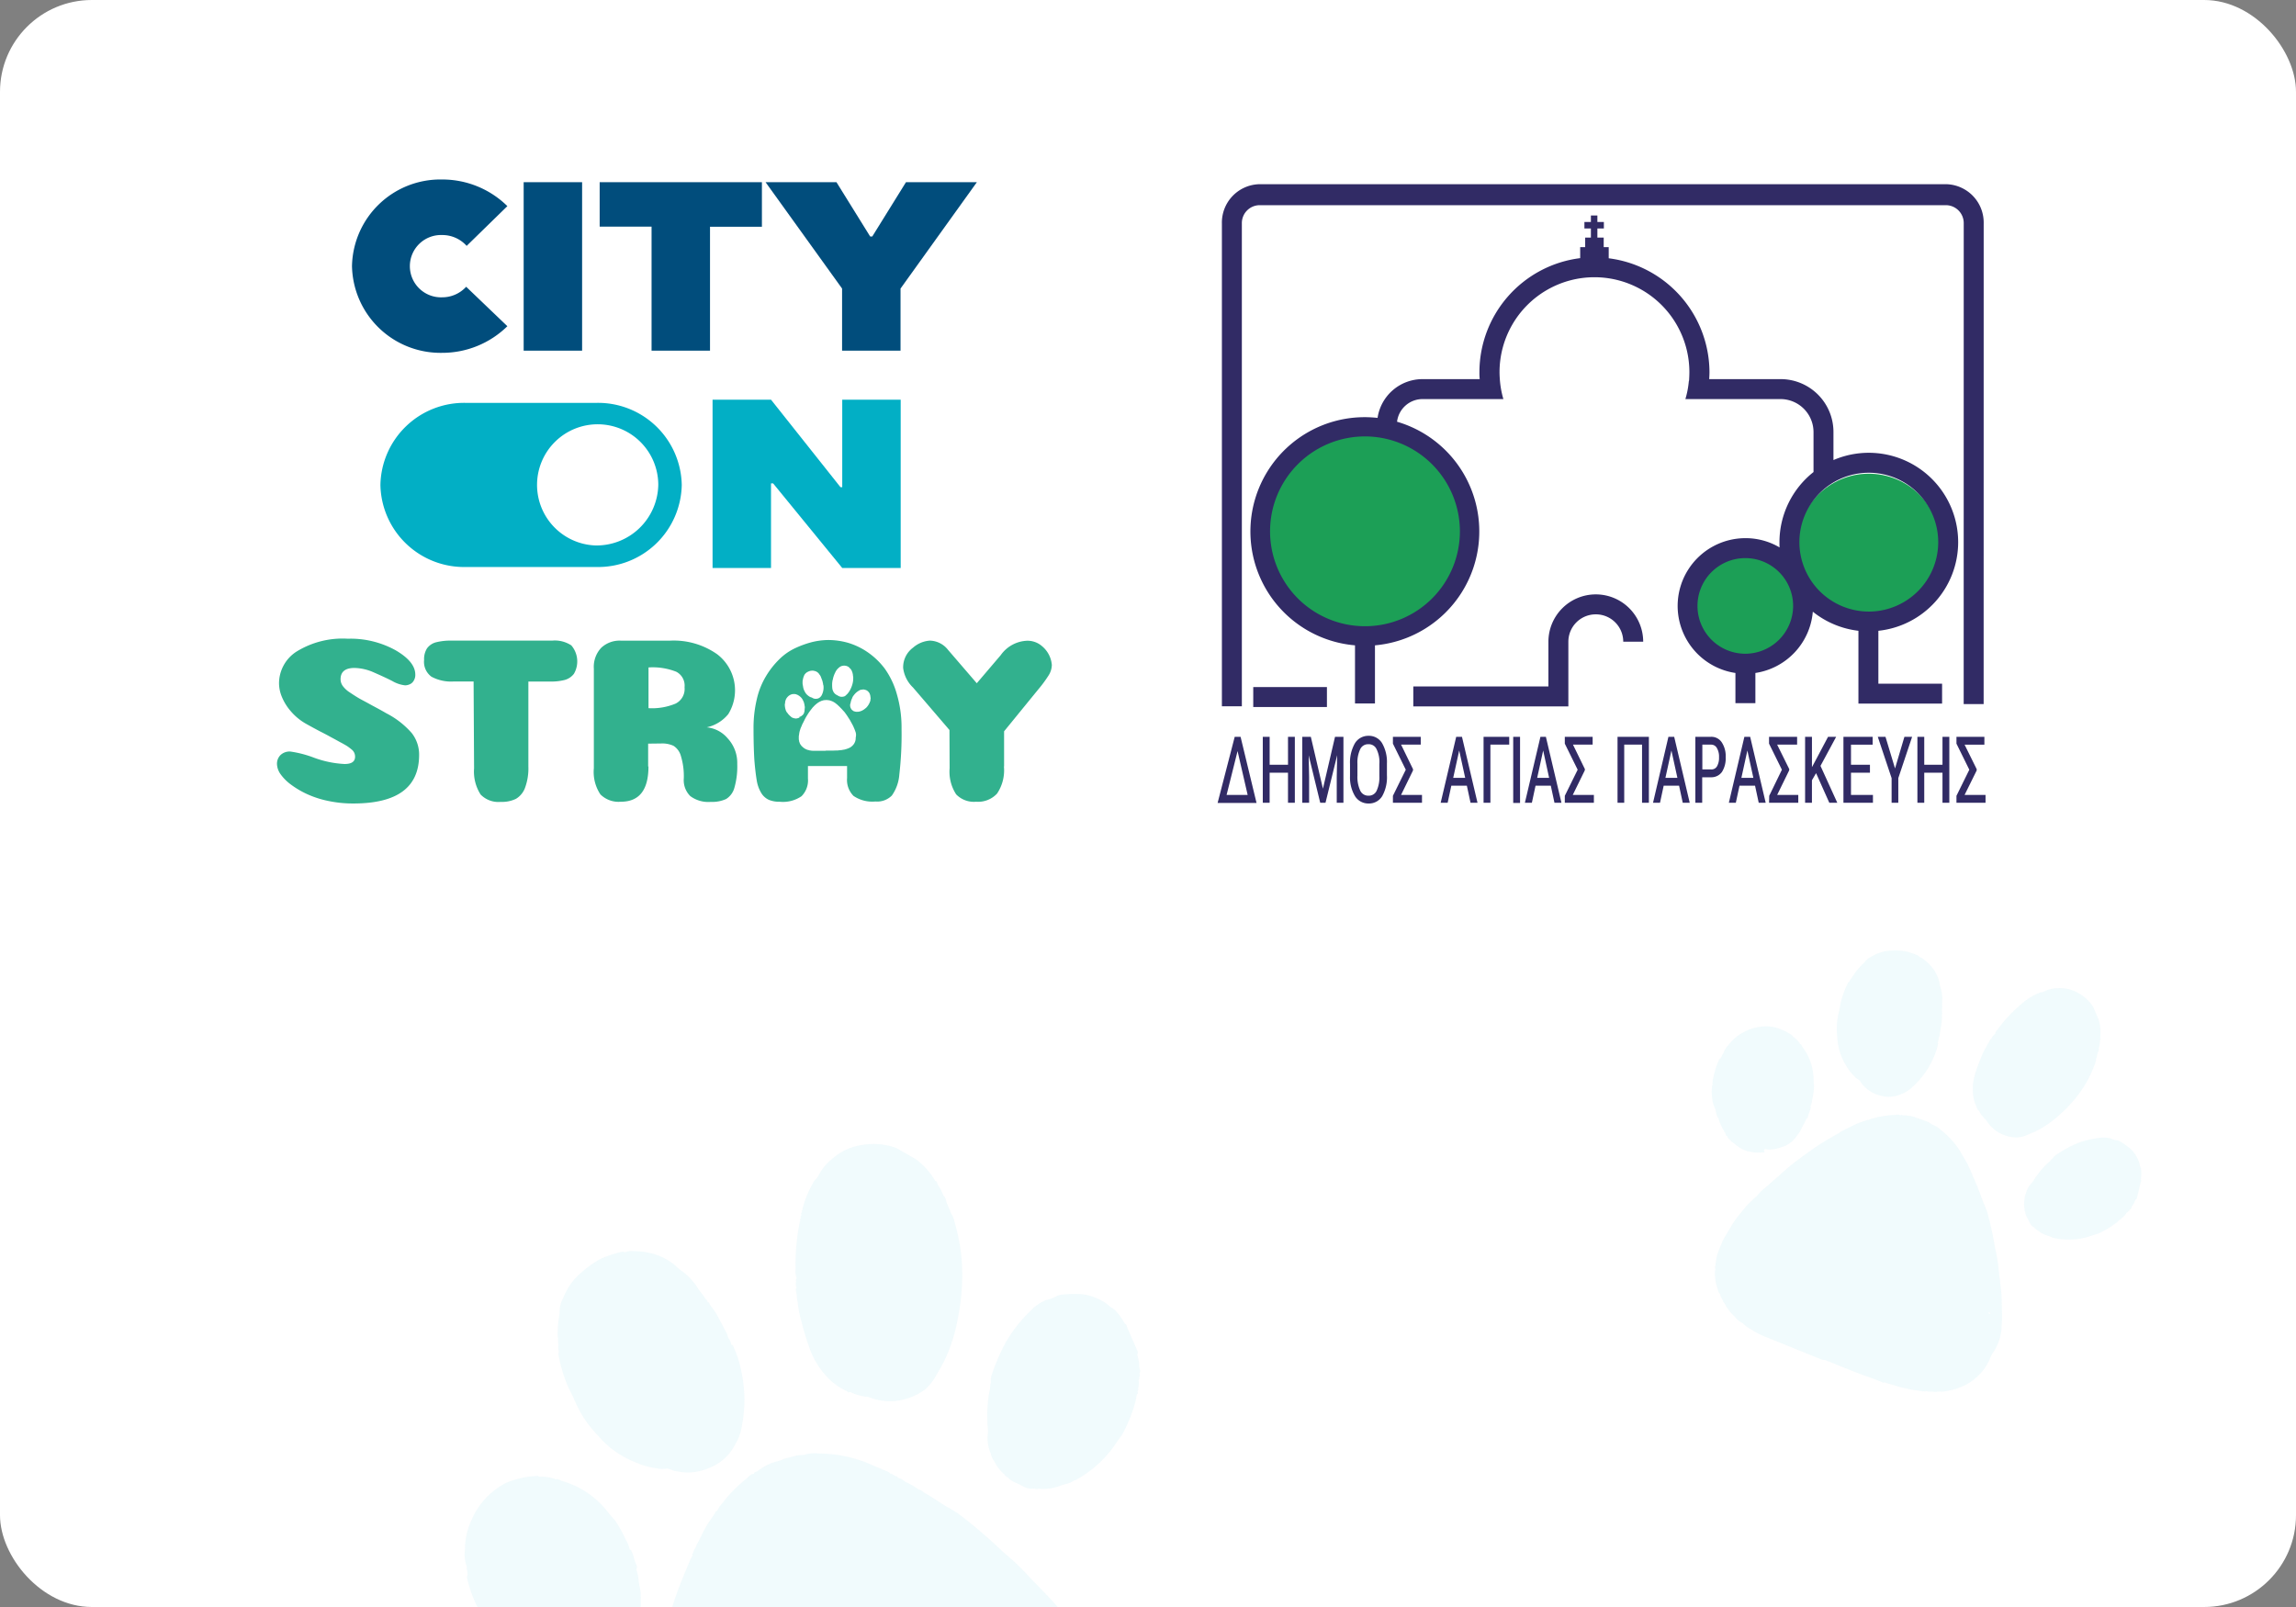 <svg xmlns="http://www.w3.org/2000/svg" xmlns:xlink="http://www.w3.org/1999/xlink" width="250" height="175" viewBox="0 0 250 175">
  <rect x="0" y="0" width="250" height="175" fill="#808080" stroke="none"/>
  <defs>
    <clipPath id="clip-path">
      <rect id="Rectangle_6343" data-name="Rectangle 6343" width="250" height="175" rx="10" transform="translate(-414 330)" fill="#fff"/>
    </clipPath>
  </defs>
  <g id="Mask_Group_30" data-name="Mask Group 30" transform="translate(414 -330)" clip-path="url(#clip-path)">
    <rect id="Rectangle_6339" data-name="Rectangle 6339" width="250" height="175" rx="10" transform="translate(-414 330)" fill="#fff"/>
    <g id="Group_17560" data-name="Group 17560" transform="translate(-218.801 425.535) rotate(22)" opacity="0.186">
      <path id="Path_17847" data-name="Path 17847" d="M414.957,413.878c-.445-.98-.98-1.871-1.515-2.851a15.679,15.679,0,0,0-1.247-2.049,36.022,36.022,0,0,0-2.049-3.029,5.773,5.773,0,0,0-.713-.8.087.087,0,0,0-.089-.089c-.356-.356-.713-.8-1.069-1.158l-.178-.178c-.089-.089-.178-.267-.356-.356a5.381,5.381,0,0,0-.713-.713c-.089-.089-.178-.267-.356-.357h0l-.089-.089h0c0-.089-.089-.089-.178-.178h0a105.145,105.145,0,0,0-.178-.178.087.087,0,0,1-.089-.089l-.089-.089c-.445-.356-.8-.624-1.247-.98a9,9,0,0,0-2.94-1.425,2.6,2.6,0,0,0-.8-.178h-.089c-.267,0-.445-.089-.713-.089h-.8c-.356.089-.713,0-1.069.089a3.4,3.4,0,0,0-.891.267h-.089c-.089,0-.089,0-.178.089h-.089c-.178,0-.267.089-.445.178a10.024,10.024,0,0,0-1.871,1.069c-.178.178-.445.267-.624.535-.089,0-.089,0-.178.089-.267.267-.535.445-.8.713-.356.356-.624.713-.98,1.069-.089.178-.267.267-.356.445l-.089.089h0v.089h0l-.178.178c-.624.8-1.247,1.6-1.782,2.406-.624.98-1.247,1.96-1.782,2.94l-1.336,2.673c0,.089-.089.089-.089.178a8.249,8.249,0,0,0-.445.891h0c0,.089-.089.178-.089.267-.089.267-.267.535-.356.8a9.507,9.507,0,0,0-.624,1.693,10.436,10.436,0,0,0-.445,1.782c-.089.624-.178,1.158-.267,1.782v1.425a4.47,4.47,0,0,0,.178,1.069c0,.089.089.267.089.356,0,.178.089.267.178.445v.089a4.67,4.67,0,0,0,.891,1.6c.178.178.267.446.534.535h0l.089.089h0c.089.178.267.267.445.445h0a1.233,1.233,0,0,0,.356.267,2.707,2.707,0,0,0,.624.445,4.16,4.16,0,0,0,.891.445,2.527,2.527,0,0,0,1.158.356h0a.327.327,0,0,0,.267.089h0a.311.311,0,0,0,.178.089c.356.089.624.089.98.178a9.679,9.679,0,0,0,1.6.089H399.1a1.13,1.13,0,0,0,.535-.089h1.515c1.336,0,2.762,0,4.1-.089h1.069c.089,0,.178,0,.178-.089h.267a65975.755,65975.755,0,0,1,1.782-.178c.445-.089.98-.178,1.425-.267.178-.089.445-.089.624-.178h.089c.089,0,.089,0,.178-.089h0c.089,0,.178,0,.178-.089h0a1.652,1.652,0,0,0,.624-.178c.178-.089.445-.089.624-.267h0c.089,0,.089,0,.178-.089h.089a3.609,3.609,0,0,0,.8-.445,7.091,7.091,0,0,0,1.515-1.336,5.875,5.875,0,0,0,1.336-3.564,3.028,3.028,0,0,1,.089-.891,5.889,5.889,0,0,0,.089-1.247,5.21,5.21,0,0,0-.356-1.693C415.759,415.66,415.314,414.769,414.957,413.878Zm-18.8,7.751Zm.624-18.174Zm2.316,19.332Zm5.7-15.056Zm1.337,1.782Zm.089-3.742Zm.8,20.669Zm2.227-9.711h0c0-.089.089-.089,0,0C409.345,416.64,409.256,416.64,409.256,416.729Zm3.475-2.227Zm1.6,5.88Zm.089-4.633h0c-.089.089-.089.178-.178.089l-.089-.089Z" transform="translate(-376.649 -379.814)" fill="#b5e7f2"/>
      <path id="Path_17848" data-name="Path 17848" d="M387.153,390.043a7.607,7.607,0,0,0,.8,2.138,6.335,6.335,0,0,0,1.96,2.405,5.318,5.318,0,0,0,1.336.8,1.654,1.654,0,0,0,.624.178c.267.089.356.267.624.356a3.535,3.535,0,0,0,2.138.356,3.3,3.3,0,0,0,2.138-1.069,3.389,3.389,0,0,0,.8-1.158,9.1,9.1,0,0,0,.891-3.385,7.24,7.24,0,0,0-.089-1.96.087.087,0,0,0-.089-.089,1.129,1.129,0,0,0-.089-.535v-.267c-.089-.356-.178-.8-.267-1.158a5.02,5.02,0,0,0-.356-1.069c0-.089,0-.178-.089-.178a.327.327,0,0,0-.089-.267c-.089-.356-.267-.624-.356-.98a4.794,4.794,0,0,0-.624-1.158,3.788,3.788,0,0,1-.445-.624,4.22,4.22,0,0,0-.891-.891,4.726,4.726,0,0,0-1.514-.713,1.323,1.323,0,0,0-.624-.089.311.311,0,0,0-.178-.089,8.641,8.641,0,0,0-1.514.089,7.562,7.562,0,0,0-1.96.8,4.358,4.358,0,0,0-1.158,1.069,2.124,2.124,0,0,0-.535.98,7.589,7.589,0,0,0-.535,1.514c0,.178-.089.356-.089.535a.8.8,0,0,0-.089.445.328.328,0,0,0-.089.267,10.09,10.09,0,0,0,.089,2.316C387.064,389.331,387.064,389.687,387.153,390.043Z" transform="translate(-376.908 -377.806)" fill="#b5e7f2"/>
      <path id="Path_17849" data-name="Path 17849" d="M413.9,395.9Z" transform="translate(-379.868 -379.475)" fill="#b5e7f2"/>
      <path id="Path_17850" data-name="Path 17850" d="M406.19,392.374a4.671,4.671,0,0,0,.891.98c0,.089.089.089.178.089a3.086,3.086,0,0,0,1.069.624,3.981,3.981,0,0,0,1.515.713,4.131,4.131,0,0,0,2.316-.178,3.2,3.2,0,0,0,.891-.624h0a367.985,367.985,0,0,0,.178-.178h0l.267-.267.267-.267a10.77,10.77,0,0,0,1.782-2.673,14.785,14.785,0,0,0,1.069-2.762,12.585,12.585,0,0,0,.356-1.782,13.145,13.145,0,0,0,.089-1.871,1.736,1.736,0,0,0-.089-.713c0-.267-.089-.534-.089-.891a.536.536,0,0,0-.089-.356,2.6,2.6,0,0,0-.178-.8h0v-.089c0-.089,0-.178-.089-.178h0a4.792,4.792,0,0,0-.891-1.782l-.891-.891a201408351351.86,201408351351.86,0,0,1-.178-.178,4.459,4.459,0,0,0-2.138-.8,3.822,3.822,0,0,0-2.227.356,3.682,3.682,0,0,0-.98.624,1470.557,1470.557,0,0,1-.356.357c-.089.089-.178.089-.267.178a7.083,7.083,0,0,0-1.247,1.6c0,.089-.089.089-.089.178a.087.087,0,0,1-.089.089v.089a.087.087,0,0,1-.089.089v.089a.087.087,0,0,1-.089.089v.089c0,.089-.089.089-.089.178a14.335,14.335,0,0,0-1.069,2.94,1.131,1.131,0,0,0-.089.535v.089c-.089.089-.089.089-.089.178a.8.8,0,0,0-.089.445c-.089.089-.089.089-.089.178,0,.267-.089.535-.089.8a6.733,6.733,0,0,0-.089,1.336,17.138,17.138,0,0,0,.089,2.138A5.629,5.629,0,0,0,406.19,392.374Zm8.2-13.9Zm-4.276,15.769Z" transform="translate(-378.929 -377.464)" fill="#b5e7f2"/>
      <path id="Path_17851" data-name="Path 17851" d="M409.1,402.3Z" transform="translate(-379.344 -380.174)" fill="#b5e7f2"/>
      <path id="Path_17852" data-name="Path 17852" d="M384.163,407.943a3.161,3.161,0,0,0,.8-.356,9.431,9.431,0,0,0,.98-.8,3.085,3.085,0,0,0,.713-1.425,3.164,3.164,0,0,0,.178-.891c0-.356.089-.624.089-.98v-.267h0a.328.328,0,0,0,.089-.267c-.089-.356,0-.624-.089-.98,0-.089,0-.089-.089-.178h0a1.964,1.964,0,0,0-.089-.713,8.349,8.349,0,0,0-.356-1.426l-.267-.534a6.028,6.028,0,0,0-1.6-2.316,6.819,6.819,0,0,0-.98-.713.464.464,0,0,0-.356-.178.087.087,0,0,0-.089-.089,2.665,2.665,0,0,0-.891-.356l-.089-.089a6.255,6.255,0,0,0-2.227-.089,5.068,5.068,0,0,0-2.851,1.782,4.714,4.714,0,0,0-.98,1.871,2.259,2.259,0,0,0-.178,1.069v.089h0c-.089.178,0,.267-.089.445v.089a.312.312,0,0,0-.089.178,8.677,8.677,0,0,0,.178,2.138.536.536,0,0,0,.089.356.327.327,0,0,0,.089.267v.089a4.2,4.2,0,0,0,.535,1.336,1.861,1.861,0,0,0,.356.535c0,.089,0,.089.089.089h0a.087.087,0,0,0,.089.089.192.192,0,0,0,.178.178.087.087,0,0,0,.089.089v.089l.089.089a.087.087,0,0,0,.089.089c0,.089.089.178.178.267,0,.089,0,.089.089.089h0a.087.087,0,0,0,.089.089h0a.087.087,0,0,1,.089.089h0a.087.087,0,0,1,.089.089h0a.087.087,0,0,0,.089.089,4.668,4.668,0,0,0,.98.891.087.087,0,0,0,.089.089h0a.087.087,0,0,1,.089.089h0a81.677,81.677,0,0,1,.178.178h.089a.087.087,0,0,1,.089.089,2.669,2.669,0,0,0,.891.356,5.144,5.144,0,0,0,1.247.267,2.465,2.465,0,0,0,.8-.089,3.935,3.935,0,0,0,1.426-.534C383.807,408.033,383.985,407.943,384.163,407.943Zm-6.414-1.158h0c.089,0,.089.089,0,0Z" transform="translate(-375.7 -379.403)" fill="#b5e7f2"/>
      <path id="Path_17853" data-name="Path 17853" d="M427.731,395.7c0-.089,0-.267-.089-.267a4.344,4.344,0,0,0-.357-.98,1.232,1.232,0,0,0-.267-.356c-.089-.089-.178-.267-.267-.356a3.722,3.722,0,0,0-1.336-.98,8.331,8.331,0,0,0-1.425-.356h-.267a2.469,2.469,0,0,1-.8.089,3,3,0,0,0-1.247.445,9.592,9.592,0,0,0-2.138,1.6,13.89,13.89,0,0,0-1.425,1.782,1.33,1.33,0,0,0-.267.624.311.311,0,0,0-.089.178c-.089.267-.267.535-.356.8a8.766,8.766,0,0,0-.445,1.425c-.089.267-.089.535-.178.8a2.643,2.643,0,0,0-.178,1.426,1.131,1.131,0,0,0,.089.534,2.744,2.744,0,0,0,.446,1.069c0,.089.089.178.178.267.178.356.534.534.8.8a1.1,1.1,0,0,0,.713.356.327.327,0,0,0,.267.089,3.315,3.315,0,0,0,1.6.178h.267a1.516,1.516,0,0,0,.624-.089h.089a7.656,7.656,0,0,0,2.851-1.336c.356-.267.624-.535.98-.8a10.342,10.342,0,0,0,1.425-1.871l.267-.535h0c.089,0,.089-.089.089-.178.089-.089.089-.089.089-.178a1.266,1.266,0,0,0,.178-.534c.089-.089.089-.089.089-.178.089-.089.089-.089.089-.178V398.9c.089-.089.089-.089.089-.178v-.178a3.034,3.034,0,0,0,.089-.891.312.312,0,0,0,.089-.178C427.91,396.854,427.82,396.32,427.731,395.7Zm-9.444,5.7Zm4.1-3.207Z" transform="translate(-380.158 -379.093)" fill="#b5e7f2"/>
    </g>
    <g id="Group_17561" data-name="Group 17561" transform="matrix(0.966, -0.259, 0.259, 0.966, -372.063, 468.572)" opacity="0.186">
      <path id="Path_17854" data-name="Path 17854" d="M433.526,422.919c-.716-1.575-1.576-3.008-2.435-4.583a25.209,25.209,0,0,0-2.005-3.294,57.91,57.91,0,0,0-3.294-4.87,9.273,9.273,0,0,0-1.146-1.289.14.14,0,0,0-.143-.143c-.573-.573-1.146-1.289-1.719-1.862l-.287-.286c-.143-.143-.286-.43-.573-.573a8.65,8.65,0,0,0-1.146-1.146c-.143-.143-.287-.43-.573-.573h0l-.143-.143h0c0-.143-.143-.143-.286-.286h0a172.964,172.964,0,0,0-.287-.287.14.14,0,0,1-.143-.143l-.143-.143c-.716-.573-1.289-1-2.005-1.576a14.478,14.478,0,0,0-4.727-2.292,4.177,4.177,0,0,0-1.289-.287h-.143c-.43,0-.716-.143-1.146-.143H408.6c-.573.143-1.146,0-1.719.143a5.461,5.461,0,0,0-1.432.43h-.143c-.143,0-.143,0-.287.143h-.143c-.286,0-.43.143-.716.287a16.119,16.119,0,0,0-3.008,1.719c-.287.286-.716.43-1,.859-.143,0-.143,0-.286.143-.43.43-.86.716-1.289,1.146-.573.573-1,1.146-1.576,1.719-.143.287-.43.43-.573.716l-.143.143h0v.143h0l-.287.286c-1,1.289-2.005,2.578-2.864,3.867-1,1.575-2,3.151-2.864,4.726l-2.148,4.3c0,.143-.143.143-.143.287a13.27,13.27,0,0,0-.716,1.432h0c0,.143-.143.286-.143.429-.143.43-.43.859-.573,1.289a15.277,15.277,0,0,0-1,2.722,16.78,16.78,0,0,0-.716,2.864c-.143,1-.287,1.862-.43,2.864v2.292a7.187,7.187,0,0,0,.286,1.719c0,.143.143.43.143.573,0,.287.143.43.287.716v.143a7.507,7.507,0,0,0,1.432,2.578c.286.287.43.716.859.859h0l.143.143h0c.143.287.43.43.716.716h0a1.981,1.981,0,0,0,.573.43,4.352,4.352,0,0,0,1,.716,6.686,6.686,0,0,0,1.432.716,4.062,4.062,0,0,0,1.862.573h0a.526.526,0,0,0,.429.143h0a.5.5,0,0,0,.287.143c.573.143,1,.143,1.576.287a15.559,15.559,0,0,0,2.578.143h10.026a1.817,1.817,0,0,0,.859-.143h2.435c2.148,0,4.44,0,6.588-.143h1.719c.143,0,.286,0,.286-.143h.43a40127.518,40127.518,0,0,1,2.864-.287c.716-.143,1.576-.287,2.292-.43.287-.143.716-.143,1-.287h.143c.143,0,.143,0,.287-.143h0c.143,0,.286,0,.286-.143h0a2.656,2.656,0,0,0,1-.287c.287-.143.716-.143,1-.43h0c.143,0,.143,0,.287-.143h.143a5.8,5.8,0,0,0,1.289-.716,11.4,11.4,0,0,0,2.435-2.148,9.445,9.445,0,0,0,2.148-5.729,4.869,4.869,0,0,1,.143-1.432,9.468,9.468,0,0,0,.143-2.005,8.375,8.375,0,0,0-.573-2.721C434.815,425.783,434.1,424.351,433.526,422.919Zm-30.221,12.461Zm1-29.218Zm3.724,31.08Zm9.166-24.205Zm2.149,2.864Zm.143-6.015Zm1.289,33.228ZM424.36,427.5h0c0-.143.143-.143,0,0C424.5,427.359,424.36,427.359,424.36,427.5Zm5.586-3.58Zm2.578,9.453Zm.143-7.448h0c-.143.143-.143.287-.286.143l-.143-.143Z" transform="translate(-371.939 -368.155)" fill="#b5e7f2"/>
      <path id="Path_17855" data-name="Path 17855" d="M387.383,395.782a12.229,12.229,0,0,0,1.289,3.437,10.185,10.185,0,0,0,3.151,3.867,8.548,8.548,0,0,0,2.148,1.289,2.659,2.659,0,0,0,1,.286c.43.143.573.43,1,.573a5.684,5.684,0,0,0,3.438.573,5.3,5.3,0,0,0,3.437-1.719,5.449,5.449,0,0,0,1.289-1.862,14.622,14.622,0,0,0,1.432-5.443,11.64,11.64,0,0,0-.143-3.151.14.14,0,0,0-.143-.143,1.816,1.816,0,0,0-.143-.859v-.43c-.143-.573-.287-1.289-.43-1.862a8.068,8.068,0,0,0-.573-1.719c0-.143,0-.287-.143-.287a.526.526,0,0,0-.143-.43c-.143-.573-.43-1-.573-1.576a7.7,7.7,0,0,0-1-1.862,6.089,6.089,0,0,1-.716-1,6.787,6.787,0,0,0-1.432-1.432,7.6,7.6,0,0,0-2.435-1.146,2.127,2.127,0,0,0-1-.143.5.5,0,0,0-.286-.143,13.893,13.893,0,0,0-2.435.143,12.158,12.158,0,0,0-3.151,1.289,7.008,7.008,0,0,0-1.862,1.719,3.414,3.414,0,0,0-.859,1.576,12.2,12.2,0,0,0-.859,2.435c0,.287-.143.573-.143.859a1.292,1.292,0,0,0-.143.716.526.526,0,0,0-.143.43,16.222,16.222,0,0,0,.143,3.724C387.24,394.636,387.24,395.209,387.383,395.782Z" transform="translate(-370.912 -376.108)" fill="#b5e7f2"/>
      <path id="Path_17856" data-name="Path 17856" d="M413.9,395.9Z" transform="translate(-359.188 -369.495)" fill="#b5e7f2"/>
      <path id="Path_17857" data-name="Path 17857" d="M406.732,401.434a7.511,7.511,0,0,0,1.432,1.576c0,.143.143.143.286.143a4.96,4.96,0,0,0,1.719,1A6.4,6.4,0,0,0,412.6,405.3a6.643,6.643,0,0,0,3.724-.287,5.143,5.143,0,0,0,1.432-1h0a1022938033876.605,1022938033876.605,0,0,1,.287-.287h0l.43-.43.43-.43a17.313,17.313,0,0,0,2.865-4.3,23.771,23.771,0,0,0,1.719-4.44,20.241,20.241,0,0,0,.573-2.865,21.145,21.145,0,0,0,.143-3.008,2.792,2.792,0,0,0-.143-1.146c0-.43-.143-.859-.143-1.432a.861.861,0,0,0-.143-.573,4.179,4.179,0,0,0-.287-1.289h0v-.143c0-.143,0-.287-.143-.287h0a7.7,7.7,0,0,0-1.432-2.864l-1.432-1.432a1898.53,1898.53,0,0,0-.286-.286,7.168,7.168,0,0,0-3.437-1.289,6.145,6.145,0,0,0-3.581.573,5.917,5.917,0,0,0-1.576,1,1521.068,1521.068,0,0,1-.573.573c-.143.143-.286.143-.43.286a11.386,11.386,0,0,0-2.005,2.578c0,.143-.143.143-.143.286a.14.14,0,0,1-.143.143v.143a.14.14,0,0,1-.143.143v.143a.14.14,0,0,1-.143.143v.143c0,.143-.143.143-.143.286a23.047,23.047,0,0,0-1.719,4.726,1.819,1.819,0,0,0-.143.859v.143c-.143.143-.143.143-.143.286a1.291,1.291,0,0,0-.143.716c-.143.143-.143.143-.143.287,0,.43-.143.859-.143,1.289a10.824,10.824,0,0,0-.143,2.148,27.551,27.551,0,0,0,.143,3.437A9.05,9.05,0,0,0,406.732,401.434Zm13.177-22.343Zm-6.875,25.351Z" transform="translate(-362.905 -377.464)" fill="#b5e7f2"/>
      <path id="Path_17858" data-name="Path 17858" d="M409.1,402.3Z" transform="translate(-361.262 -366.728)" fill="#b5e7f2"/>
      <path id="Path_17859" data-name="Path 17859" d="M389.306,415.666a5.081,5.081,0,0,0,1.289-.573,15.167,15.167,0,0,0,1.576-1.289,4.961,4.961,0,0,0,1.146-2.292,5.089,5.089,0,0,0,.286-1.432c0-.573.143-1,.143-1.575v-.43h0a.527.527,0,0,0,.143-.43c-.143-.573,0-1-.143-1.575,0-.143,0-.143-.143-.286h0a3.157,3.157,0,0,0-.143-1.146,13.419,13.419,0,0,0-.573-2.292l-.43-.859a9.691,9.691,0,0,0-2.578-3.724,10.962,10.962,0,0,0-1.575-1.146.745.745,0,0,0-.573-.287.14.14,0,0,0-.143-.143,4.283,4.283,0,0,0-1.432-.573l-.143-.143a10.056,10.056,0,0,0-3.58-.143,8.147,8.147,0,0,0-4.583,2.865,7.577,7.577,0,0,0-1.576,3.008,3.632,3.632,0,0,0-.287,1.719v.143h0c-.143.286,0,.43-.143.716v.143a.5.5,0,0,0-.143.287,13.95,13.95,0,0,0,.286,3.437.861.861,0,0,0,.143.573.526.526,0,0,0,.143.43v.143a6.747,6.747,0,0,0,.859,2.148,2.991,2.991,0,0,0,.573.859c0,.143,0,.143.143.143h0a.14.14,0,0,0,.143.143.308.308,0,0,0,.287.286.14.14,0,0,0,.143.143v.143l.143.143a.14.14,0,0,0,.143.143c0,.143.143.287.287.43,0,.143,0,.143.143.143h0a.14.14,0,0,0,.143.143h0a.14.14,0,0,1,.143.143h0a.14.14,0,0,1,.143.143h0a.14.14,0,0,0,.143.143,7.505,7.505,0,0,0,1.575,1.432.14.14,0,0,0,.143.143h0a.14.14,0,0,1,.143.143h0a126.669,126.669,0,0,1,.286.286H382a.14.14,0,0,1,.143.143,4.29,4.29,0,0,0,1.432.573,8.27,8.27,0,0,0,2.005.43,3.963,3.963,0,0,0,1.289-.143,6.327,6.327,0,0,0,2.292-.859C388.733,415.81,389.02,415.666,389.306,415.666ZM378.994,413.8h0c.143,0,.143.143,0,0Z" transform="translate(-375.7 -369.782)" fill="#b5e7f2"/>
      <path id="Path_17860" data-name="Path 17860" d="M434.52,397.7c0-.143,0-.43-.143-.43a6.98,6.98,0,0,0-.573-1.575,1.98,1.98,0,0,0-.429-.573c-.143-.143-.287-.43-.43-.573a5.983,5.983,0,0,0-2.148-1.576,13.39,13.39,0,0,0-2.292-.573h-.43a3.969,3.969,0,0,1-1.289.143,4.817,4.817,0,0,0-2.005.716,15.422,15.422,0,0,0-3.437,2.578,22.327,22.327,0,0,0-2.291,2.864,2.137,2.137,0,0,0-.43,1,.5.5,0,0,0-.143.287c-.143.43-.43.859-.573,1.289a14.081,14.081,0,0,0-.716,2.292c-.143.43-.143.859-.286,1.289a4.249,4.249,0,0,0-.286,2.292,1.818,1.818,0,0,0,.143.859,4.412,4.412,0,0,0,.716,1.719c0,.143.143.287.287.43.286.573.859.859,1.289,1.289a1.767,1.767,0,0,0,1.146.573.526.526,0,0,0,.43.143,5.329,5.329,0,0,0,2.578.287h.43a2.438,2.438,0,0,0,1-.143h.143a12.308,12.308,0,0,0,4.583-2.148c.573-.43,1-.859,1.575-1.289a16.626,16.626,0,0,0,2.292-3.008l.43-.859h0c.143,0,.143-.143.143-.287.143-.143.143-.143.143-.287a2.036,2.036,0,0,0,.286-.859c.143-.143.143-.143.143-.287.143-.143.143-.143.143-.286v-.143c.143-.143.143-.143.143-.286v-.287a4.876,4.876,0,0,0,.143-1.432.5.5,0,0,0,.143-.287C434.806,399.561,434.663,398.7,434.52,397.7Zm-15.182,9.167Zm6.588-5.156Z" transform="translate(-358.037 -371.008)" fill="#b5e7f2"/>
    </g>
    <g id="Group_17573" data-name="Group 17573" transform="translate(-523.836 292.656)">
      <g id="Logo_04:_600_x__x_600_px" transform="translate(140 56.891)">
        <g id="Text_3_" transform="translate(0 0)">
          <g id="a77e7416-666a-4f9b-8efa-609e4fbce885_00000179612264020590852460000000632291559530012066_" transform="translate(8.163)">
            <g id="b17b64ed-c7cc-4b9d-98bb-83b3319dce45_00000006696170988805942160000018430081977056302226_">
              <path id="Path_13" data-name="Path 13" d="M104.3,91.024a9.623,9.623,0,0,1,9.824-9.424,10.083,10.083,0,0,1,7.094,2.9l-4.434,4.33a3.546,3.546,0,0,0-2.66-1.182,3.393,3.393,0,1,0,0,6.781,3.527,3.527,0,0,0,2.608-1.148l4.486,4.295a10.114,10.114,0,0,1-7.094,2.9A9.641,9.641,0,0,1,104.3,91.024Z" transform="translate(-104.3 -81.6)" fill="#014d7c"/>
              <path id="Path_14" data-name="Path 14" d="M211.8,83.3h6.364v18.344H211.8Z" transform="translate(-193.108 -83.004)" fill="#014d7c"/>
              <path id="Path_15" data-name="Path 15" d="M265.051,88.134H259.4V83.3h17.666v4.851h-5.651v13.493h-6.364Z" transform="translate(-232.432 -83.004)" fill="#014d7c"/>
              <path id="Path_16" data-name="Path 16" d="M371.629,94.88,363.3,83.3h7.72l3.669,5.912h.226l3.669-5.912h7.72l-8.311,11.58v6.764h-6.364Z" transform="translate(-318.266 -83.004)" fill="#014d7c"/>
              <path id="Path_17" data-name="Path 17" d="M330.1,219.5h6.364l7.564,9.528h.191V219.5h6.364v18.327h-6.364l-7.529-9.215h-.226v9.215H330.1Z" transform="translate(-290.839 -195.522)" fill="#02afc5"/>
              <path id="Path_18" data-name="Path 18" d="M145.626,221.5H131.385a9.114,9.114,0,0,0-9.285,8.937h0a9.114,9.114,0,0,0,9.285,8.937h14.241a9.114,9.114,0,0,0,9.285-8.937h0A9.114,9.114,0,0,0,145.626,221.5Zm-.122,15.527a6.6,6.6,0,1,1,6.851-6.607A6.726,6.726,0,0,1,145.5,237.027Z" transform="translate(-119.005 -197.175)" fill="#02afc5"/>
            </g>
          </g>
          <path id="Subtraction_6" data-name="Subtraction 6" d="M-6107.148,2057.723a2.919,2.919,0,0,1-1.184-.208,1.9,1.9,0,0,1-.8-.7,3.793,3.793,0,0,1-.521-1.426c-.105-.63-.193-1.39-.261-2.26-.058-.982-.087-2.111-.087-3.355a13.485,13.485,0,0,1,.365-3.252,8.472,8.472,0,0,1,1.009-2.5,9.1,9.1,0,0,1,1.426-1.808,6.192,6.192,0,0,1,1.739-1.218,10.635,10.635,0,0,1,1.825-.659,7.76,7.76,0,0,1,1.791-.227,7.99,7.99,0,0,1,2.121.3,7.558,7.558,0,0,1,2.122,1.009,8.053,8.053,0,0,1,1.878,1.79,8.833,8.833,0,0,1,1.32,2.765,12.9,12.9,0,0,1,.521,3.791,38.027,38.027,0,0,1-.243,5.008,4.508,4.508,0,0,1-.817,2.279,2.253,2.253,0,0,1-1.791.643,3.62,3.62,0,0,1-2.381-.609,2.458,2.458,0,0,1-.7-1.929v-1.322h-4.26v1.355a2.434,2.434,0,0,1-.7,1.931A3.57,3.57,0,0,1-6107.148,2057.723Zm2.114-6.585a.131.131,0,0,1,.007.03.115.115,0,0,0,.022.063l.013.022v.019a.9.9,0,0,0,.175.313.349.349,0,0,1,.025.031l0,.006a.156.156,0,0,0,.075.067l.017.018a.174.174,0,0,0,.048.053c.014.011.025.021.038.033a.229.229,0,0,0,.071.052.483.483,0,0,0,.121.087.836.836,0,0,0,.173.086.5.5,0,0,0,.227.07.065.065,0,0,0,.052.017.059.059,0,0,0,.036.017.8.8,0,0,0,.1.018h.008a.85.85,0,0,1,.086.016,1.959,1.959,0,0,0,.313.017h1.219a.221.221,0,0,0,.1-.017h.3c.265,0,.54,0,.8-.017h.207c.019,0,.035,0,.035-.018h.052a.686.686,0,0,0,.175-.017h.006a.638.638,0,0,0,.167-.017c.053-.011.111-.021.168-.032l.026,0,.085-.016a.232.232,0,0,1,.063-.019h0a.255.255,0,0,0,.054-.016h.017c.017,0,.017,0,.035-.017h.006c.018,0,.029,0,.029-.018a.334.334,0,0,0,.122-.034.225.225,0,0,1,.038-.013.174.174,0,0,0,.083-.039h.006c.012,0,.014,0,.029-.017h.017a.712.712,0,0,0,.158-.087,1.357,1.357,0,0,0,.294-.262,1.135,1.135,0,0,0,.261-.695.585.585,0,0,1,.018-.175,1.15,1.15,0,0,0,.017-.242,1,1,0,0,0-.07-.33,3.311,3.311,0,0,0-.143-.366l-.006-.015q-.031-.071-.06-.142c-.067-.149-.145-.287-.22-.421l-.028-.052-.046-.083a3.031,3.031,0,0,0-.244-.4c-.122-.208-.263-.4-.4-.59a1.052,1.052,0,0,0-.138-.156.027.027,0,0,0,0-.013.018.018,0,0,0-.014-.006c-.033-.033-.067-.072-.1-.109l-.007-.007c-.032-.037-.067-.076-.1-.11l-.035-.034a.208.208,0,0,1-.018-.021.168.168,0,0,0-.053-.05c-.017-.016-.031-.033-.045-.049a.472.472,0,0,0-.094-.089l-.013-.015a.182.182,0,0,0-.057-.055l-.018-.017c0-.01-.006-.014-.014-.02a.091.091,0,0,1-.02-.016c-.015,0-.019-.01-.019-.017a.017.017,0,0,1-.017-.017.017.017,0,0,1-.017-.018l-.019-.017c-.05-.041-.095-.076-.14-.112l-.024-.019-.078-.061a1.751,1.751,0,0,0-.574-.277.479.479,0,0,0-.156-.035h-.019a.345.345,0,0,1-.068-.008.33.33,0,0,0-.069-.009h-.156a.44.44,0,0,1-.1.008.434.434,0,0,0-.1.009.5.5,0,0,1-.059.013.3.3,0,0,0-.116.039h-.017c-.018,0-.019,0-.035.017h-.019a.106.106,0,0,0-.058.02l-.028.015a1.981,1.981,0,0,0-.365.208.3.3,0,0,1-.047.036.257.257,0,0,0-.076.068h-.006c-.01,0-.013,0-.027.017a1.035,1.035,0,0,1-.08.071c-.026.022-.051.043-.077.069s-.066.071-.095.1-.061.069-.1.1a.159.159,0,0,1-.034.043.175.175,0,0,0-.035.044l-.019.017v.018l-.034.034c-.118.15-.242.311-.348.471-.12.187-.243.38-.348.573l-.071.141-.056.113-.134.267a.021.021,0,0,1-.009.017.025.025,0,0,0-.008.018.621.621,0,0,0-.053.1c-.011.025-.022.048-.035.073a.067.067,0,0,1-.007.024.076.076,0,0,0-.009.028.55.55,0,0,1-.031.071l0,.007a.552.552,0,0,0-.035.078,1.728,1.728,0,0,0-.123.331,1.963,1.963,0,0,0-.087.347c-.006.047-.013.092-.02.136l-.006.041c-.009.055-.018.111-.026.17v.279a.823.823,0,0,0,.036.208.13.13,0,0,0,.007.031l0,.009Zm-.561-5.145a1.471,1.471,0,0,0-.179.011.977.977,0,0,0-.557.348.918.918,0,0,0-.192.365c0,.018-.01.035-.015.053a.286.286,0,0,0-.019.155v.017a.083.083,0,0,0-.009.044.083.083,0,0,1-.009.044v.017a.063.063,0,0,0-.017.035,1.677,1.677,0,0,0,.035.417.109.109,0,0,0,.017.071.068.068,0,0,0,.017.052v.017a.844.844,0,0,0,.1.261.363.363,0,0,0,.069.1.037.037,0,0,0,0,.015s.007,0,.017,0a.031.031,0,0,0,0,.012.015.015,0,0,0,.013.006.038.038,0,0,0,.01.024.036.036,0,0,0,.025.012.031.031,0,0,0,0,.011.016.016,0,0,0,.013.006v.017l.017.018a.017.017,0,0,0,.018.017c0,.016.016.034.034.052a.037.037,0,0,0,0,.015s.007,0,.017,0a.031.031,0,0,0,0,.012.015.015,0,0,0,.013.006.017.017,0,0,1,.017.017.018.018,0,0,1,.019.018.016.016,0,0,0,.017.017.9.9,0,0,0,.192.173.017.017,0,0,0,0,.012.019.019,0,0,0,.012.005.018.018,0,0,1,.019.018.017.017,0,0,0,.017.017.023.023,0,0,0,0,.01.017.017,0,0,0,.015.007h.017a.017.017,0,0,1,.017.019.558.558,0,0,0,.175.069.488.488,0,0,0,.16.04l.083.013a.5.5,0,0,0,.156-.017.8.8,0,0,0,.277-.1c-.021-.022-.03-.04-.025-.052s.021-.018.043-.018a.575.575,0,0,0,.156-.069,1.793,1.793,0,0,0,.192-.156.617.617,0,0,0,.138-.279.582.582,0,0,0,.035-.173.709.709,0,0,1,.007-.089v-.012a.728.728,0,0,0,.007-.091v-.052a.06.06,0,0,0,.019-.052.347.347,0,0,1-.009-.095.347.347,0,0,0-.009-.1c0-.019,0-.019-.017-.035a.388.388,0,0,0-.017-.14l-.009-.045a1.3,1.3,0,0,0-.062-.233l-.008-.016-.008-.017c-.012-.024-.023-.048-.036-.071a1.159,1.159,0,0,0-.313-.452l-.054-.043,0,0,0,0a.713.713,0,0,0-.129-.09.09.09,0,0,0-.069-.035.022.022,0,0,0,0-.012.019.019,0,0,0-.013-.005.5.5,0,0,0-.175-.069l-.018-.018A1.079,1.079,0,0,0-6105.595,2045.992Zm7.506-.494h0a.472.472,0,0,1-.158.018.572.572,0,0,0-.242.087,1.882,1.882,0,0,0-.418.311,2.573,2.573,0,0,0-.255.317l-.022.031a.277.277,0,0,1-.018.031.168.168,0,0,0-.034.091.058.058,0,0,0-.017.035.607.607,0,0,1-.034.075.579.579,0,0,0-.036.08,1.633,1.633,0,0,0-.087.279.5.5,0,0,0-.016.074v.008a.456.456,0,0,1-.018.074.514.514,0,0,0-.034.278.221.221,0,0,0,.017.1.517.517,0,0,0,.087.208c0,.019.018.037.034.052a.329.329,0,0,0,.1.108l.006,0c.017.014.035.028.051.044a.211.211,0,0,0,.14.069.06.06,0,0,0,.052.018.746.746,0,0,0,.229.041.541.541,0,0,0,.084-.006h.052a.285.285,0,0,0,.123-.018h.017a1.492,1.492,0,0,0,.555-.261c.035-.026.066-.052.1-.078l.009-.008c.027-.023.056-.047.088-.071a1.975,1.975,0,0,0,.278-.365l.028-.057.024-.047c.017,0,.017-.017.017-.035.017-.017.017-.017.017-.034a.249.249,0,0,0,.035-.1c.017-.018.017-.018.017-.035.019-.017.019-.017.019-.035v-.017c.017-.017.017-.017.017-.035v-.034a.627.627,0,0,0,.017-.175.057.057,0,0,0,.019-.034l-.016-.1,0-.028c-.011-.071-.021-.14-.032-.216,0-.019,0-.054-.019-.054a.792.792,0,0,0-.069-.19.2.2,0,0,0-.052-.069.251.251,0,0,1-.023-.033.32.32,0,0,0-.028-.038.728.728,0,0,0-.261-.19,1.31,1.31,0,0,0-.225-.06l-.053-.011h-.052Zm-5.408-2.051a1.756,1.756,0,0,0-.3.017,1.488,1.488,0,0,0-.382.158.845.845,0,0,0-.227.209.42.42,0,0,0-.1.19.772.772,0,0,0-.073.193c-.01.036-.02.07-.031.1a.234.234,0,0,1-.007.049l0,.007h0a.232.232,0,0,0-.007.049.162.162,0,0,0-.017.087.063.063,0,0,0-.018.052c0,.039,0,.077,0,.115a1.3,1.3,0,0,0,.02.338,1.81,1.81,0,0,1,.034.179v.006a.765.765,0,0,0,.017.092,1.431,1.431,0,0,0,.156.417,1.2,1.2,0,0,0,.383.469,1.012,1.012,0,0,0,.259.158.339.339,0,0,0,.123.034.2.2,0,0,1,.058.034.2.2,0,0,0,.063.037.675.675,0,0,0,.312.075.859.859,0,0,0,.106-.006.634.634,0,0,0,.417-.208.666.666,0,0,0,.156-.227,1.781,1.781,0,0,0,.175-.659,1.4,1.4,0,0,0-.018-.383.017.017,0,0,0-.017-.017.222.222,0,0,0-.017-.1v-.052c-.009-.035-.018-.074-.027-.113s-.018-.078-.026-.113a.959.959,0,0,0-.069-.21c0-.017,0-.035-.017-.035a.063.063,0,0,0-.019-.052.654.654,0,0,0-.034-.1.622.622,0,0,1-.035-.094.882.882,0,0,0-.121-.225.44.44,0,0,1-.061-.081l-.027-.042a.851.851,0,0,0-.173-.173.885.885,0,0,0-.282-.135l-.014,0a.242.242,0,0,0-.122-.018A.064.064,0,0,0-6103.5,2043.447Zm3.335-.544a.716.716,0,0,0-.326.075.743.743,0,0,0-.192.123.037.037,0,0,0-.035.034h0a.036.036,0,0,0-.033.034.092.092,0,0,1-.025.017.088.088,0,0,0-.025.017,1.167,1.167,0,0,0-.217.273l-.026.041a.021.021,0,0,1-.009.017.022.022,0,0,0-.008.017.018.018,0,0,1-.018.018v.017a.016.016,0,0,1-.017.017v.018a.016.016,0,0,1-.017.017v.017a.023.023,0,0,1-.009.018.021.021,0,0,0-.009.017,2.858,2.858,0,0,0-.208.573.223.223,0,0,0-.017.1v.017c-.019.018-.019.018-.019.035a.166.166,0,0,0-.017.087c-.017.017-.017.017-.017.035a.435.435,0,0,1-.009.078.456.456,0,0,0-.009.078,1.329,1.329,0,0,0-.017.261,3.43,3.43,0,0,0,.017.417,1.092,1.092,0,0,0,.158.434.9.9,0,0,0,.173.192.016.016,0,0,0,0,.011c.006.006.019.006.031.006a.618.618,0,0,0,.208.123.785.785,0,0,0,.3.14.73.73,0,0,0,.16.017.911.911,0,0,0,.292-.052.6.6,0,0,0,.173-.123.017.017,0,0,1,.018-.017.018.018,0,0,1,.017-.018c.018-.017.035-.034.052-.052l.023-.022.031-.029a2.119,2.119,0,0,0,.346-.521,2.821,2.821,0,0,0,.208-.54,2.5,2.5,0,0,0,.071-.348,2.693,2.693,0,0,0,.017-.365.361.361,0,0,0-.017-.14.447.447,0,0,0-.008-.073.6.6,0,0,1-.01-.1.107.107,0,0,0-.017-.069.479.479,0,0,0-.036-.156v-.018c0-.017,0-.034-.017-.034a.948.948,0,0,0-.173-.348l-.175-.173a.02.02,0,0,0,0-.013.019.019,0,0,0-.012-.005.023.023,0,0,0,0-.01.017.017,0,0,0-.015-.007.861.861,0,0,0-.417-.156A.984.984,0,0,0-6100.162,2042.9Z" transform="translate(6161.885 -1989.961)" fill="#32b18e"/>
          <g id="Group_21" data-name="Group 21" transform="translate(0 50.008)">
            <path id="Path_772" data-name="Path 772" d="M65.4,360.6a10.142,10.142,0,0,1,5.2,1.252c1.443.835,2.156,1.721,2.156,2.66a1.173,1.173,0,0,1-.174.661.885.885,0,0,1-.417.383,1.277,1.277,0,0,1-.522.122,3.548,3.548,0,0,1-1.391-.469c-.609-.313-1.3-.626-2.052-.956a5.423,5.423,0,0,0-2.069-.469c-1.008,0-1.513.417-1.513,1.235a1.268,1.268,0,0,0,.243.73,2.908,2.908,0,0,0,.782.713c.365.244.713.47,1.043.661.348.191.817.435,1.408.765q.887.469,1.513.835a9.266,9.266,0,0,1,2.765,2.156,3.808,3.808,0,0,1,.8,2.365c0,3.547-2.382,5.3-7.164,5.3a12.868,12.868,0,0,1-2.73-.278,10.62,10.62,0,0,1-2.313-.748,9.752,9.752,0,0,1-1.739-1.026,5.1,5.1,0,0,1-1.148-1.148,2.033,2.033,0,0,1-.383-1.1,1.34,1.34,0,0,1,.365-.956,1.431,1.431,0,0,1,1.1-.4,11.952,11.952,0,0,1,2.591.678,11.185,11.185,0,0,0,3.3.678c.765,0,1.148-.261,1.148-.8a1.051,1.051,0,0,0-.087-.417,1.014,1.014,0,0,0-.313-.383,5.9,5.9,0,0,0-.487-.365c-.174-.1-.435-.261-.748-.417-.313-.174-.626-.348-.956-.522-.313-.174-.73-.4-1.252-.661-.522-.278-1.008-.539-1.5-.817a6.127,6.127,0,0,1-1.634-1.339,5.658,5.658,0,0,1-.991-1.582,3.938,3.938,0,0,1-.313-1.443,4.117,4.117,0,0,1,1.93-3.512A9.558,9.558,0,0,1,65.4,360.6Z" transform="translate(-57.7 -360.6)" fill="#32b18e"/>
            <path id="Path_773" data-name="Path 773" d="M161.154,375.5a6.11,6.11,0,0,1-.365,2.33,2.325,2.325,0,0,1-.991,1.2,3.489,3.489,0,0,1-1.652.33,2.7,2.7,0,0,1-2.191-.8,4.626,4.626,0,0,1-.713-2.852l-.052-9.459h-2.173a4.5,4.5,0,0,1-2.417-.522,2,2,0,0,1-.8-1.826,2.186,2.186,0,0,1,.313-1.252,1.766,1.766,0,0,1,.956-.661,6.535,6.535,0,0,1,1.721-.191h10.972a3.252,3.252,0,0,1,2.069.522,2.683,2.683,0,0,1,.278,3.1,1.9,1.9,0,0,1-.991.661,5.77,5.77,0,0,1-1.582.174h-2.382Z" transform="translate(-133.786 -361.591)" fill="#32b18e"/>
            <path id="Path_774" data-name="Path 774" d="M262.047,375.5c0,2.573-1.009,3.843-3.008,3.843a2.807,2.807,0,0,1-2.226-.8,4.4,4.4,0,0,1-.713-2.852V364.86a3.031,3.031,0,0,1,.8-2.278,2.93,2.93,0,0,1,2.121-.782h5.39a8.221,8.221,0,0,1,5.112,1.478,4.94,4.94,0,0,1,1.217,6.52,4.166,4.166,0,0,1-2.347,1.443,3.4,3.4,0,0,1,2.278,1.2,3.92,3.92,0,0,1,1.043,2.782,8.423,8.423,0,0,1-.313,2.608,2.076,2.076,0,0,1-.9,1.217,3.658,3.658,0,0,1-1.669.313,3.3,3.3,0,0,1-2.226-.626,2.441,2.441,0,0,1-.713-1.913,7.489,7.489,0,0,0-.313-2.452,1.912,1.912,0,0,0-.8-1.113A2.938,2.938,0,0,0,263.42,373l-1.408.017V375.5Zm3.93-8.624a1.7,1.7,0,0,0-.9-1.687,6.976,6.976,0,0,0-3.025-.469v4.434a6.64,6.64,0,0,0,2.956-.5A1.78,1.78,0,0,0,265.976,366.877Z" transform="translate(-221.603 -361.591)" fill="#32b18e"/>
            <path id="Path_776" data-name="Path 776" d="M460.772,375.5a4.543,4.543,0,0,1-.748,2.956,2.813,2.813,0,0,1-2.278.887,2.688,2.688,0,0,1-2.174-.8,4.511,4.511,0,0,1-.713-2.852l-.017-4.156-3.964-4.625a3.549,3.549,0,0,1-1.078-2.121,2.651,2.651,0,0,1,1.078-2.226,3.091,3.091,0,0,1,1.826-.765,2.587,2.587,0,0,1,1.982,1.008l3.13,3.634,2.608-3.06a3.688,3.688,0,0,1,2.8-1.565,2.389,2.389,0,0,1,1.721.609,2.968,2.968,0,0,1,1.043,2.034,2.215,2.215,0,0,1-.365,1.148,13.7,13.7,0,0,1-1.148,1.548l-3.686,4.521V375.5Z" transform="translate(-381.623 -361.591)" fill="#32b18e"/>
          </g>
        </g>
      </g>
      <g id="Group_17571" data-name="Group 17571" transform="translate(-50.854 32.411)">
        <g id="agia.paraskevi.logo-01" transform="translate(293.27 24.992)">
          <g id="Layer_1_00000028304349314116180350000014744714679155864212_" transform="translate(4.811 26.953)">
            <circle id="Ellipse_233" data-name="Ellipse 233" cx="7.806" cy="7.806" r="7.806" transform="translate(56.954 18.57) rotate(-79.1)" fill="#1c9f56"/>
            <circle id="Ellipse_234" data-name="Ellipse 234" cx="6.239" cy="6.239" r="6.239" transform="translate(46.432 13.129)" fill="#1c9f56"/>
            <circle id="Ellipse_235" data-name="Ellipse 235" cx="11.236" cy="11.236" r="11.236" transform="translate(0)" fill="#1c9f56"/>
          </g>
          <g id="Group_14579" data-name="Group 14579" transform="translate(0)">
            <path id="Path_13532" data-name="Path 13532" d="M30.062,398.6,28.2,405.8h4.237L30.7,398.6Zm-.885,6.332,1.195-4.78,1.1,4.78Z" transform="translate(-28.2 -338.422)" fill="#312b65"/>
            <path id="Path_13533" data-name="Path 13533" d="M62.647,401.642h-2V398.6H59.9v7.185h.745v-3.274h2v3.274h.745V398.6h-.745Z" transform="translate(-54.981 -338.422)" fill="#312b65"/>
            <path id="Path_13534" data-name="Path 13534" d="M89.85,404.249,88.531,398.6H87.6v7.185h.745v-2.809l-.047-2.359,1.257,5.168h.574L91.4,400.6l-.047,2.374v2.809h.729V398.6h-.916Z" transform="translate(-78.382 -338.422)" fill="#312b65"/>
            <path id="Path_13535" data-name="Path 13535" d="M123.117,397.9a1.7,1.7,0,0,0-1.49.822,4.232,4.232,0,0,0-.528,2.25v1.335a3.952,3.952,0,0,0,.559,2.188,1.707,1.707,0,0,0,1.459.776,1.681,1.681,0,0,0,1.49-.807,4.187,4.187,0,0,0,.512-2.266v-1.288a4.092,4.092,0,0,0-.543-2.235A1.669,1.669,0,0,0,123.117,397.9Zm1.179,4.407a3.452,3.452,0,0,1-.31,1.6.937.937,0,0,1-.885.512.953.953,0,0,1-.885-.543,3.558,3.558,0,0,1-.31-1.645v-1.273a3.374,3.374,0,0,1,.31-1.614.94.94,0,0,1,.885-.528.925.925,0,0,1,.885.528,3.187,3.187,0,0,1,.31,1.629Z" transform="translate(-106.683 -337.83)" fill="#312b65"/>
            <path id="Path_13536" data-name="Path 13536" d="M153.388,402.262v-.14l-1.3-2.669h2.142V398.6H151.2v.745l1.4,2.84-1.4,2.84v.76h3.166v-.854h-2.281Z" transform="translate(-132.112 -338.422)" fill="#312b65"/>
            <path id="Path_13537" data-name="Path 13537" d="M186.392,398.6l-1.692,7.185h.76l.4-1.862h1.692l.4,1.862h.76l-1.692-7.185Zm-.326,4.469.652-2.98.652,2.98Z" transform="translate(-160.413 -338.422)" fill="#312b65"/>
            <path id="Path_13538" data-name="Path 13538" d="M214.8,405.785h.745v-6.332h2.048V398.6H214.8Z" transform="translate(-185.842 -338.422)" fill="#312b65"/>
            <rect id="Rectangle_5487" data-name="Rectangle 5487" width="0.745" height="7.201" transform="translate(32.186 60.178)" fill="#312b65"/>
            <path id="Path_13539" data-name="Path 13539" d="M246.128,398.6h-.636l-1.692,7.185h.76l.4-1.862h1.661l.4,1.862h.76l-1.692-7.17Zm.31,4.469h-1.3l.652-2.98Z" transform="translate(-210.342 -338.422)" fill="#312b65"/>
            <path id="Path_13540" data-name="Path 13540" d="M273.973,402.262l.016-.14-1.3-2.669h2.142V398.6H271.8v.745l1.4,2.84-1.4,2.84v.76h3.166v-.854h-2.3Z" transform="translate(-233.996 -338.422)" fill="#312b65"/>
            <path id="Path_13541" data-name="Path 13541" d="M308.8,405.785h.729v-6.332h1.94v6.332h.745V398.6H308.8Z" transform="translate(-265.255 -338.422)" fill="#312b65"/>
            <path id="Path_13542" data-name="Path 13542" d="M335.376,398.6l-1.676,7.185h.76l.4-1.862h1.676l.4,1.862h.76l-1.692-7.185Zm-.326,4.469.652-2.98.652,2.98Z" transform="translate(-286.29 -338.422)" fill="#312b65"/>
            <path id="Path_13543" data-name="Path 13543" d="M365.107,398.6H363.4v7.185h.745v-2.778h1.009a1.411,1.411,0,0,0,1.148-.59,2.763,2.763,0,0,0,.4-1.6,2.712,2.712,0,0,0-.419-1.6A1.343,1.343,0,0,0,365.107,398.6Zm.652,3.212a.692.692,0,0,1-.636.341h-.962v-2.7h.962a.7.7,0,0,1,.621.372,1.809,1.809,0,0,1,.233.993A1.885,1.885,0,0,1,365.759,401.812Z" transform="translate(-311.381 -338.422)" fill="#312b65"/>
            <path id="Path_13544" data-name="Path 13544" d="M388.591,398.6l-1.691,7.185h.76l.4-1.862h1.692l.4,1.862h.76l-1.692-7.185Zm-.326,4.469.652-2.98.652,2.98Z" transform="translate(-331.234 -338.422)" fill="#312b65"/>
            <path id="Path_13545" data-name="Path 13545" d="M417.288,402.262l.015-.14-1.319-2.669h2.173V398.6H415.1v.745l1.4,2.84-1.381,2.84-.016.76h3.181v-.854h-2.3Z" transform="translate(-355.058 -338.422)" fill="#312b65"/>
            <path id="Path_13546" data-name="Path 13546" d="M443.783,398.6H442.9l-1.412,2.669-.341.636V398.6H440.4v7.185h.745v-2.452l.45-.776,1.443,3.228h.869l-1.831-4.019Z" transform="translate(-376.432 -338.422)" fill="#312b65"/>
            <path id="Path_13547" data-name="Path 13547" d="M468.122,402.511h2.064v-.869h-2.064v-2.188h2.359V398.6H467.3v7.185h3.212v-.854h-2.39Z" transform="translate(-399.157 -338.422)" fill="#312b65"/>
            <path id="Path_13548" data-name="Path 13548" d="M493.278,402.045l-1.04-3.445H491.4l1.505,4.5v2.685h.729V403.1l1.505-4.5H494.3Z" transform="translate(-419.517 -338.422)" fill="#312b65"/>
            <path id="Path_13549" data-name="Path 13549" d="M521.931,401.642h-1.986V398.6H519.2v7.185h.745v-3.274h1.986v3.274h.745V398.6h-.745Z" transform="translate(-443.003 -338.422)" fill="#312b65"/>
            <path id="Path_13550" data-name="Path 13550" d="M547.484,404.932l1.319-2.669v-.14l-1.319-2.669h2.157V398.6H546.6v.745l1.4,2.84-1.4,2.84v.76h3.166v-.854Z" transform="translate(-466.151 -338.422)" fill="#312b65"/>
            <path id="Path_13551" data-name="Path 13551" d="M33.373,33.785a1.954,1.954,0,0,1,1.893-2h74.816a1.954,1.954,0,0,1,1.893,2l-.005,52.33h2.173l.005-52.33a4.184,4.184,0,0,0-4.066-4.285H35.266A4.184,4.184,0,0,0,31.2,33.785V86.353h2.173Z" transform="translate(-30.734 -29.5)" fill="#312b65"/>
            <rect id="Rectangle_5488" data-name="Rectangle 5488" width="8.023" height="2.173" transform="translate(3.88 54.762)" fill="#312b65"/>
            <path id="Path_13552" data-name="Path 13552" d="M190.532,304.252a5.159,5.159,0,0,0-5.152-5.152h-.016a5.159,5.159,0,0,0-5.152,5.152v4.873H165.5V311.3h16.884v-7.046a2.98,2.98,0,0,1,2.98-2.98h.016a2.98,2.98,0,0,1,2.98,2.98Z" transform="translate(-144.193 -254.431)" fill="#312b65"/>
            <path id="Path_13553" data-name="Path 13553" d="M128.435,83.763a9.734,9.734,0,0,0-13.579-8.939V71.767A5.755,5.755,0,0,0,109.1,66.01h-7.775c.016-.248.031-.5.031-.76a12.55,12.55,0,0,0-10.972-12.4V51.64H89.84V50.6H87.822v1.04h-.543v1.195A12.526,12.526,0,0,0,76.307,65.25a6.232,6.232,0,0,0,.031.76H70.116a4.951,4.951,0,0,0-4.9,4.221,13.174,13.174,0,0,0-1.366-.078A12.446,12.446,0,0,0,62.76,95v6.332h2.173V95A12.449,12.449,0,0,0,67.338,70.65a2.8,2.8,0,0,1,2.778-2.467h8.8a10.117,10.117,0,0,1-.388-2.173c-.016-.248-.031-.5-.031-.76a10.335,10.335,0,0,1,20.671,0c0,.295-.016.59-.031.885l-.031.124a9.819,9.819,0,0,1-.372,1.924H109.1a3.6,3.6,0,0,1,3.585,3.585v4.361a9.744,9.744,0,0,0-3.709,7.635c0,.2,0,.388.016.574a7.28,7.28,0,0,0-3.724-1.009,7.381,7.381,0,0,0-1.086,14.681v3.29h2.173V98.01a7.376,7.376,0,0,0,6.254-6.673,9.754,9.754,0,0,0,4.966,2.079v7.93h9.109V99.174h-6.937V93.416A9.71,9.71,0,0,0,128.435,83.763ZM74.181,82.584A10.335,10.335,0,1,1,63.846,72.249,10.352,10.352,0,0,1,74.181,82.584Zm31.084,13.331a5.207,5.207,0,1,1,5.2-5.214A5.222,5.222,0,0,1,105.265,95.915Zm5.882-12.151a7.558,7.558,0,1,1,7.558,7.558A7.567,7.567,0,0,1,111.147,83.763Z" transform="translate(-47.8 -44.783)" fill="#312b65"/>
            <path id="Rectangle_6344" data-name="Rectangle 6344" d="M0,0H.706V3.529H0Z" transform="translate(40.645 3.407)" fill="#312b65"/>
            <path id="Rectangle_6345" data-name="Rectangle 6345" d="M0,0H.706V2.118H0Z" transform="translate(42.057 4.112) rotate(90)" fill="#312b65"/>
          </g>
        </g>
      </g>
    </g>
  </g>
</svg>
